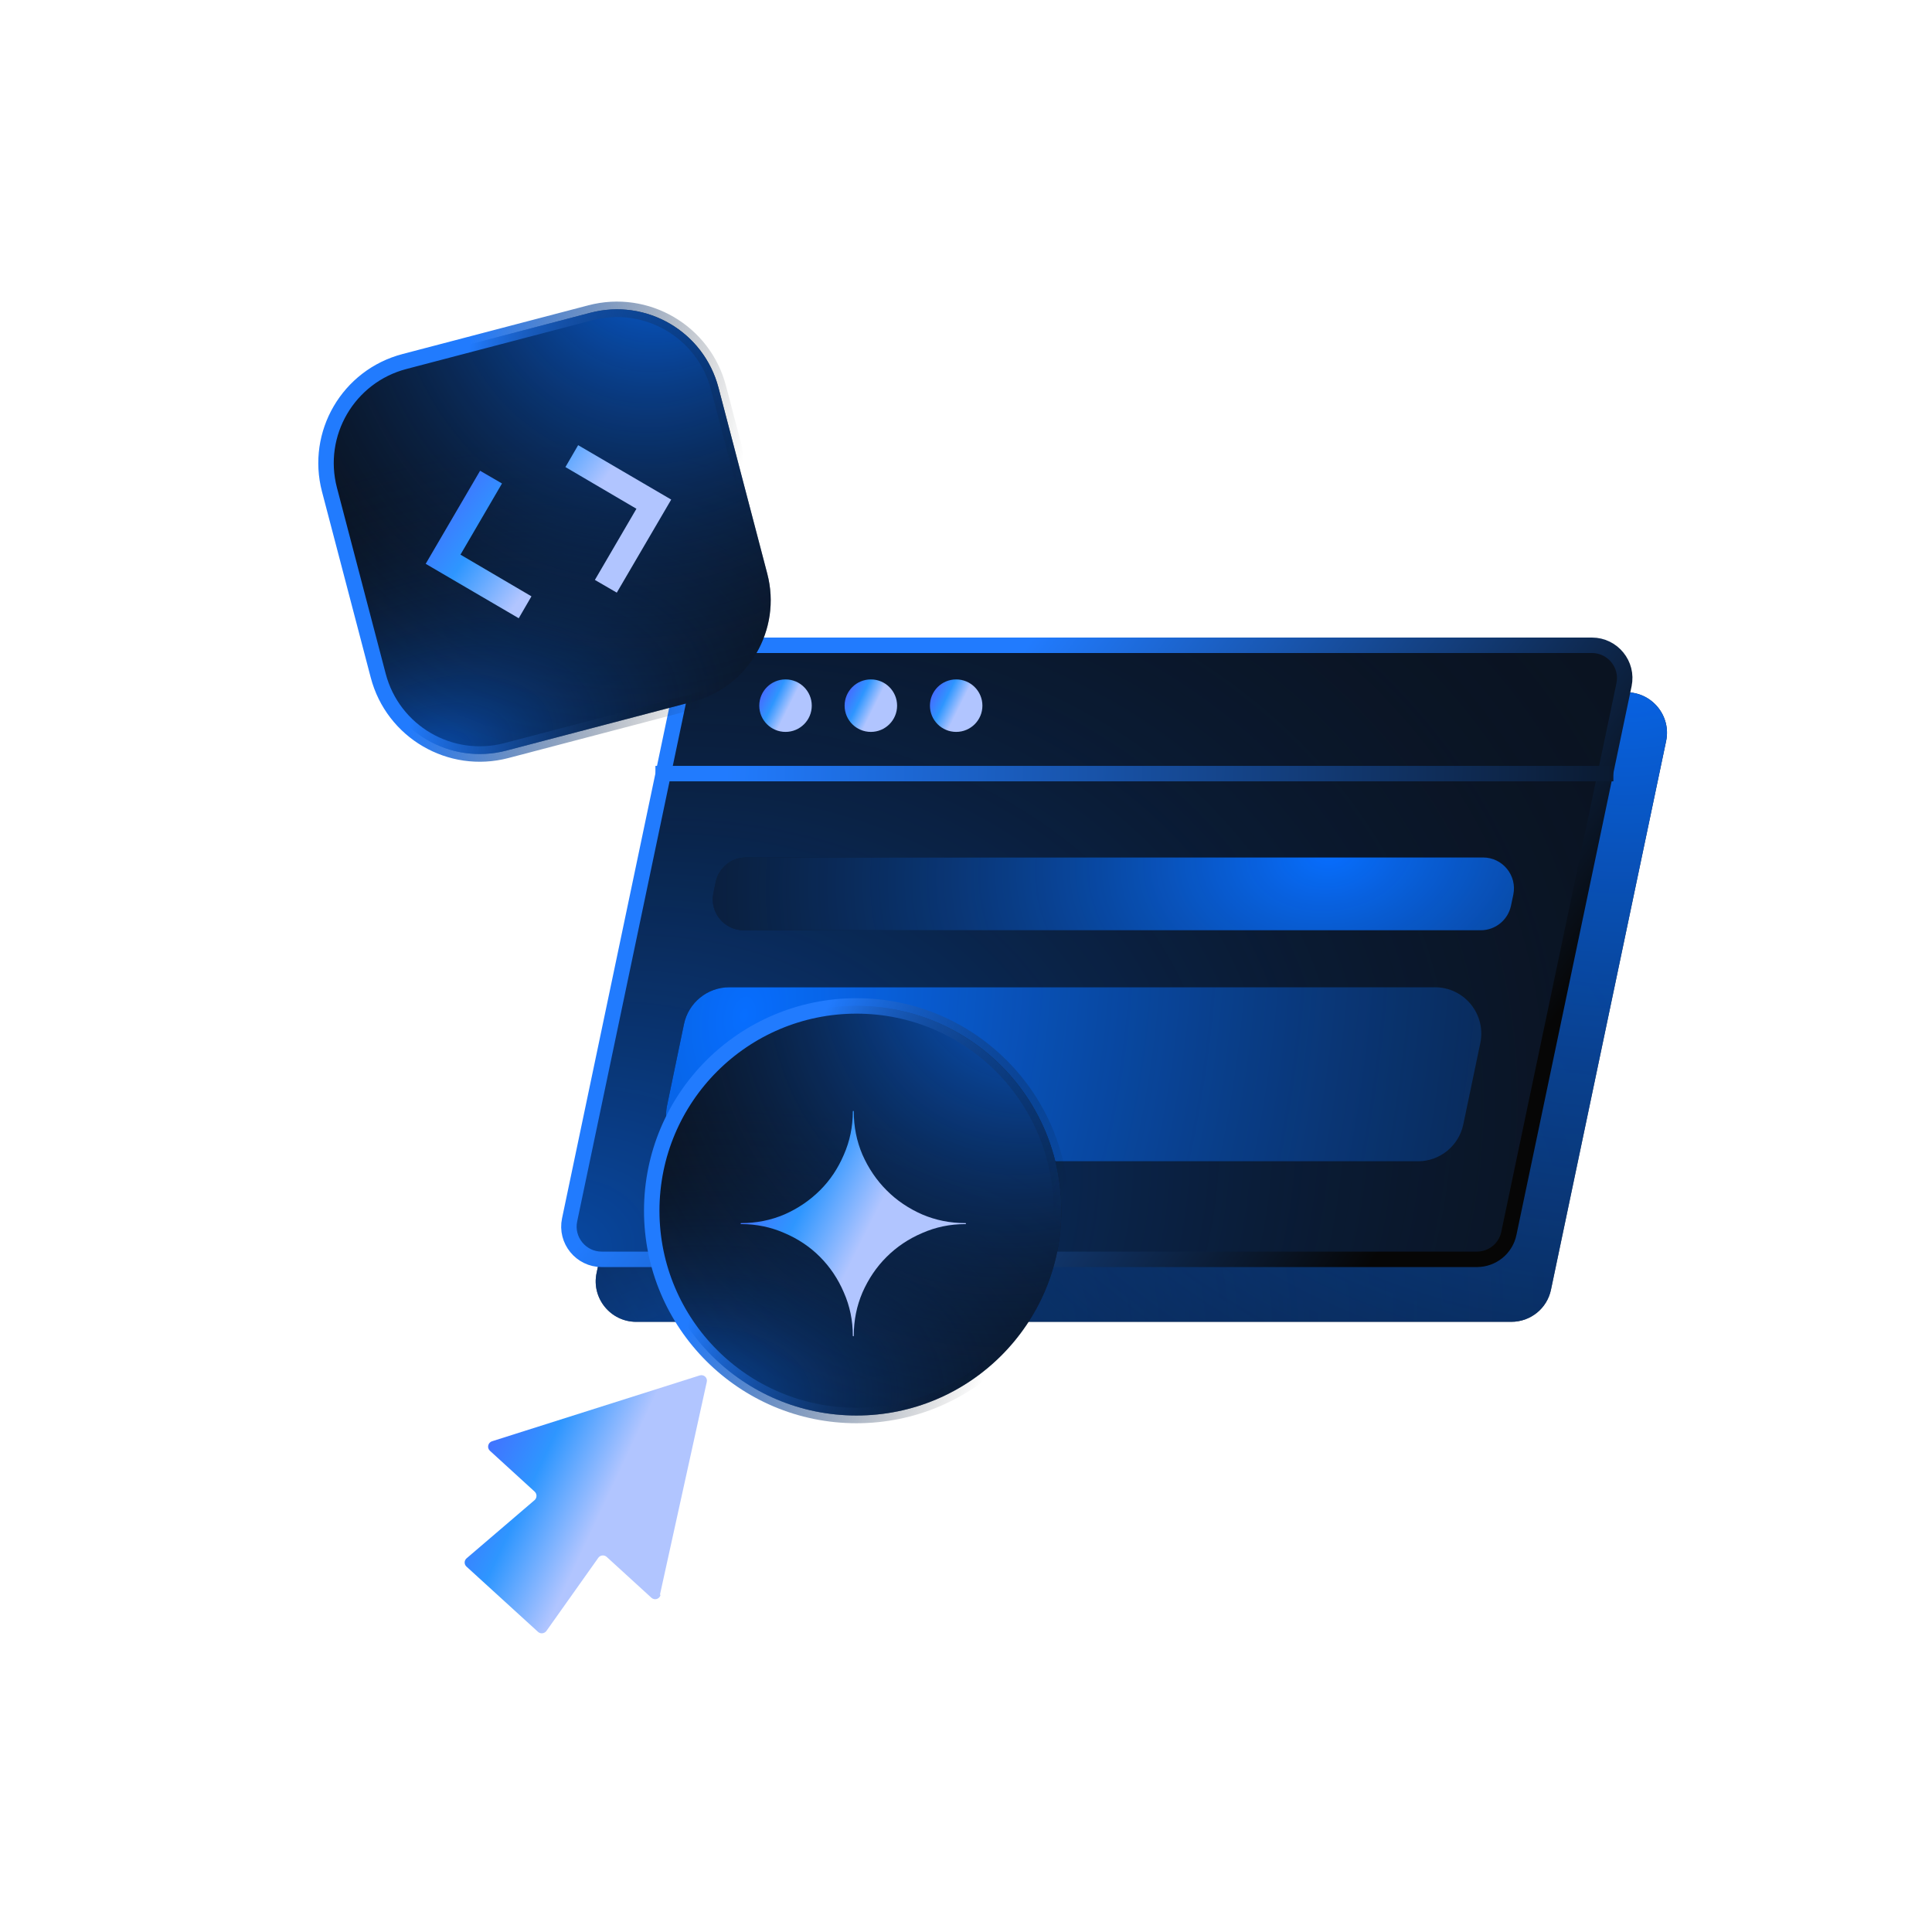 <svg width="125" height="125" viewBox="0 0 125 125" fill="none" xmlns="http://www.w3.org/2000/svg">
<g clip-path="url(#clip0_37185_990)">
<path d="M41.161 85.521H97.786C99.026 85.521 100.099 84.656 100.349 83.438L107.797 47.948C108.14 46.323 106.89 44.792 105.234 44.792H48.609C47.37 44.792 46.297 45.656 46.047 46.875L38.599 82.365C38.255 83.99 39.505 85.521 41.161 85.521Z" fill="#0B0F16"/>
<path d="M41.161 85.521H97.786C99.026 85.521 100.099 84.656 100.349 83.438L107.797 47.948C108.14 46.323 106.89 44.792 105.234 44.792H48.609C47.37 44.792 46.297 45.656 46.047 46.875L38.599 82.365C38.255 83.99 39.505 85.521 41.161 85.521Z" fill="#076EFF" fill-opacity="0.05"/>
<path d="M41.161 85.521H97.786C99.026 85.521 100.099 84.656 100.349 83.438L107.797 47.948C108.14 46.323 106.89 44.792 105.234 44.792H48.609C47.37 44.792 46.297 45.656 46.047 46.875L38.599 82.365C38.255 83.99 39.505 85.521 41.161 85.521Z" fill="url(#paint0_radial_37185_990)"/>
<path d="M41.161 85.521H97.786C99.026 85.521 100.099 84.656 100.349 83.438L107.797 47.948C108.14 46.323 106.89 44.792 105.234 44.792H48.609C47.37 44.792 46.297 45.656 46.047 46.875L38.599 82.365C38.255 83.99 39.505 85.521 41.161 85.521Z" fill="url(#paint1_radial_37185_990)"/>
<path d="M97.625 79.793L97.625 79.795C97.423 80.779 96.557 81.479 95.552 81.479H38.927C37.587 81.479 36.576 80.239 36.854 78.926L36.854 78.926L44.302 43.436L44.302 43.436L44.302 43.434C44.504 42.45 45.37 41.75 46.375 41.75H103C104.34 41.75 105.351 42.99 105.073 44.303L105.073 44.304L97.625 79.793Z" fill="#0B0F16"/>
<path d="M97.625 79.793L97.625 79.795C97.423 80.779 96.557 81.479 95.552 81.479H38.927C37.587 81.479 36.576 80.239 36.854 78.926L36.854 78.926L44.302 43.436L44.302 43.436L44.302 43.434C44.504 42.45 45.37 41.75 46.375 41.75H103C104.34 41.75 105.351 42.99 105.073 44.303L105.073 44.304L97.625 79.793Z" fill="#076EFF" fill-opacity="0.05"/>
<path d="M97.625 79.793L97.625 79.795C97.423 80.779 96.557 81.479 95.552 81.479H38.927C37.587 81.479 36.576 80.239 36.854 78.926L36.854 78.926L44.302 43.436L44.302 43.436L44.302 43.434C44.504 42.45 45.37 41.75 46.375 41.75H103C104.34 41.75 105.351 42.99 105.073 44.303L105.073 44.304L97.625 79.793Z" fill="url(#paint2_radial_37185_990)"/>
<path d="M97.625 79.793L97.625 79.795C97.423 80.779 96.557 81.479 95.552 81.479H38.927C37.587 81.479 36.576 80.239 36.854 78.926L36.854 78.926L44.302 43.436L44.302 43.436L44.302 43.434C44.504 42.45 45.37 41.75 46.375 41.75H103C104.34 41.75 105.351 42.99 105.073 44.303L105.073 44.304L97.625 79.793Z" stroke="url(#paint3_linear_37185_990)"/>
<path fill-rule="evenodd" clip-rule="evenodd" d="M97.91 57.891C98.171 56.648 97.223 55.479 95.953 55.479H48.262C47.315 55.479 46.497 56.144 46.304 57.072L46.157 57.78C45.899 59.022 46.847 60.188 48.115 60.188H95.804C96.75 60.188 97.566 59.525 97.761 58.599L97.91 57.891Z" fill="#0B0F16"/>
<path fill-rule="evenodd" clip-rule="evenodd" d="M97.91 57.891C98.171 56.648 97.223 55.479 95.953 55.479H48.262C47.315 55.479 46.497 56.144 46.304 57.072L46.157 57.78C45.899 59.022 46.847 60.188 48.115 60.188H95.804C96.75 60.188 97.566 59.525 97.761 58.599L97.91 57.891Z" fill="#076EFF" fill-opacity="0.05"/>
<path fill-rule="evenodd" clip-rule="evenodd" d="M97.91 57.891C98.171 56.648 97.223 55.479 95.953 55.479H48.262C47.315 55.479 46.497 56.144 46.304 57.072L46.157 57.78C45.899 59.022 46.847 60.188 48.115 60.188H95.804C96.75 60.188 97.566 59.525 97.761 58.599L97.91 57.891Z" fill="url(#paint4_radial_37185_990)"/>
<path fill-rule="evenodd" clip-rule="evenodd" d="M95.776 67.489C96.165 65.625 94.743 63.875 92.839 63.875H47.19C45.769 63.875 44.542 64.872 44.253 66.264L43.158 71.524C42.77 73.387 44.192 75.135 46.095 75.135H91.739C93.16 75.135 94.385 74.139 94.676 72.749L95.776 67.489Z" fill="#0B0F16"/>
<path fill-rule="evenodd" clip-rule="evenodd" d="M95.776 67.489C96.165 65.625 94.743 63.875 92.839 63.875H47.19C45.769 63.875 44.542 64.872 44.253 66.264L43.158 71.524C42.77 73.387 44.192 75.135 46.095 75.135H91.739C93.16 75.135 94.385 74.139 94.676 72.749L95.776 67.489Z" fill="#076EFF" fill-opacity="0.05"/>
<path fill-rule="evenodd" clip-rule="evenodd" d="M95.776 67.489C96.165 65.625 94.743 63.875 92.839 63.875H47.19C45.769 63.875 44.542 64.872 44.253 66.264L43.158 71.524C42.77 73.387 44.192 75.135 46.095 75.135H91.739C93.16 75.135 94.385 74.139 94.676 72.749L95.776 67.489Z" fill="url(#paint5_radial_37185_990)"/>
<path d="M26.165 23.391L38.196 20.237C41.824 19.286 45.536 21.456 46.487 25.085L49.642 37.116C50.593 40.744 48.422 44.456 44.794 45.407L32.763 48.562C29.135 49.513 25.422 47.343 24.471 43.714L21.317 31.683C20.366 28.055 22.536 24.343 26.165 23.391Z" fill="#0B0F16"/>
<path d="M26.165 23.391L38.196 20.237C41.824 19.286 45.536 21.456 46.487 25.085L49.642 37.116C50.593 40.744 48.422 44.456 44.794 45.407L32.763 48.562C29.135 49.513 25.422 47.343 24.471 43.714L21.317 31.683C20.366 28.055 22.536 24.343 26.165 23.391Z" fill="#076EFF" fill-opacity="0.05"/>
<path d="M26.165 23.391L38.196 20.237C41.824 19.286 45.536 21.456 46.487 25.085L49.642 37.116C50.593 40.744 48.422 44.456 44.794 45.407L32.763 48.562C29.135 49.513 25.422 47.343 24.471 43.714L21.317 31.683C20.366 28.055 22.536 24.343 26.165 23.391Z" fill="url(#paint6_radial_37185_990)"/>
<path d="M26.165 23.391L38.196 20.237C41.824 19.286 45.536 21.456 46.487 25.085L49.642 37.116C50.593 40.744 48.422 44.456 44.794 45.407L32.763 48.562C29.135 49.513 25.422 47.343 24.471 43.714L21.317 31.683C20.366 28.055 22.536 24.343 26.165 23.391Z" fill="url(#paint7_radial_37185_990)"/>
<path d="M26.165 23.391L38.196 20.237C41.824 19.286 45.536 21.456 46.487 25.085L49.642 37.116C50.593 40.744 48.422 44.456 44.794 45.407L32.763 48.562C29.135 49.513 25.422 47.343 24.471 43.714L21.317 31.683C20.366 28.055 22.536 24.343 26.165 23.391Z" stroke="url(#paint8_linear_37185_990)"/>
<path fill-rule="evenodd" clip-rule="evenodd" d="M34.385 38.583L33.562 40L27.542 36.479L31.062 30.458L32.479 31.281L29.792 35.886L34.385 38.583ZM36.583 30.219L37.406 28.802L43.427 32.323L39.906 38.344L38.489 37.521L41.177 32.917L36.583 30.219Z" fill="url(#paint9_linear_37185_990)"/>
<path d="M42.406 50.052H104.385" stroke="url(#paint10_linear_37185_990)"/>
<path d="M68.667 78.333C68.667 85.651 62.734 91.583 55.417 91.583C48.099 91.583 42.167 85.651 42.167 78.333C42.167 71.016 48.099 65.083 55.417 65.083C62.734 65.083 68.667 71.016 68.667 78.333Z" fill="#0B0F16"/>
<path d="M68.667 78.333C68.667 85.651 62.734 91.583 55.417 91.583C48.099 91.583 42.167 85.651 42.167 78.333C42.167 71.016 48.099 65.083 55.417 65.083C62.734 65.083 68.667 71.016 68.667 78.333Z" fill="#076EFF" fill-opacity="0.05"/>
<path d="M68.667 78.333C68.667 85.651 62.734 91.583 55.417 91.583C48.099 91.583 42.167 85.651 42.167 78.333C42.167 71.016 48.099 65.083 55.417 65.083C62.734 65.083 68.667 71.016 68.667 78.333Z" fill="url(#paint11_radial_37185_990)"/>
<path d="M68.667 78.333C68.667 85.651 62.734 91.583 55.417 91.583C48.099 91.583 42.167 85.651 42.167 78.333C42.167 71.016 48.099 65.083 55.417 65.083C62.734 65.083 68.667 71.016 68.667 78.333Z" fill="url(#paint12_radial_37185_990)"/>
<path d="M68.667 78.333C68.667 85.651 62.734 91.583 55.417 91.583C48.099 91.583 42.167 85.651 42.167 78.333C42.167 71.016 48.099 65.083 55.417 65.083C62.734 65.083 68.667 71.016 68.667 78.333Z" stroke="url(#paint13_linear_37185_990)"/>
<path d="M62.469 79.135C61.466 79.135 60.545 78.949 59.667 78.575C58.789 78.189 58.01 77.666 57.363 77.012C56.715 76.365 56.186 75.586 55.8 74.708C55.426 73.83 55.239 72.909 55.239 71.906C55.239 71.888 55.227 71.875 55.208 71.875C55.19 71.875 55.177 71.888 55.177 71.906C55.177 72.902 54.984 73.83 54.598 74.708C54.224 75.586 53.708 76.365 53.054 77.012C52.406 77.66 51.628 78.189 50.75 78.575C49.872 78.949 48.95 79.135 47.948 79.135C47.929 79.135 47.917 79.148 47.917 79.167C47.917 79.185 47.929 79.198 47.948 79.198C48.944 79.198 49.872 79.391 50.75 79.777C51.628 80.15 52.406 80.667 53.054 81.321C53.701 81.969 54.224 82.747 54.598 83.625C54.984 84.503 55.177 85.425 55.177 86.427C55.177 86.446 55.19 86.458 55.208 86.458C55.227 86.458 55.239 86.446 55.239 86.427C55.239 85.425 55.426 84.503 55.8 83.625C56.186 82.747 56.709 81.969 57.363 81.321C58.01 80.674 58.789 80.15 59.667 79.777C60.545 79.391 61.466 79.198 62.469 79.198C62.487 79.198 62.5 79.185 62.5 79.167C62.5 79.148 62.487 79.135 62.469 79.135Z" fill="url(#paint14_linear_37185_990)"/>
<path d="M42.698 103.177L45.729 89.406C45.792 89.135 45.531 88.906 45.271 88.99L31.833 93.25C31.573 93.333 31.49 93.677 31.698 93.865L34.594 96.51C34.75 96.656 34.75 96.906 34.594 97.052L30.188 100.823C30.021 100.969 30.021 101.219 30.188 101.365L34.812 105.583C34.969 105.729 35.229 105.698 35.354 105.521L38.708 100.792C38.833 100.615 39.083 100.583 39.25 100.729L42.146 103.375C42.354 103.562 42.677 103.458 42.74 103.187L42.698 103.177Z" fill="url(#paint15_linear_37185_990)"/>
<path d="M50.823 47.354C51.761 47.354 52.521 46.594 52.521 45.656C52.521 44.719 51.761 43.958 50.823 43.958C49.885 43.958 49.125 44.719 49.125 45.656C49.125 46.594 49.885 47.354 50.823 47.354Z" fill="url(#paint16_linear_37185_990)"/>
<path d="M56.344 47.354C57.282 47.354 58.042 46.594 58.042 45.656C58.042 44.719 57.282 43.958 56.344 43.958C55.406 43.958 54.646 44.719 54.646 45.656C54.646 46.594 55.406 47.354 56.344 47.354Z" fill="url(#paint17_linear_37185_990)"/>
<path d="M61.864 47.354C62.802 47.354 63.562 46.594 63.562 45.656C63.562 44.719 62.802 43.958 61.864 43.958C60.927 43.958 60.167 44.719 60.167 45.656C60.167 46.594 60.927 47.354 61.864 47.354Z" fill="url(#paint18_linear_37185_990)"/>
</g>
<defs>
<radialGradient id="paint0_radial_37185_990" cx="0" cy="0" r="1" gradientUnits="userSpaceOnUse" gradientTransform="translate(44.271 89.062) rotate(-10.968) scale(68.438 50.083)">
<stop stop-color="#076EFF" stop-opacity="0.6"/>
<stop offset="1" stop-color="#0C0C0D" stop-opacity="0"/>
</radialGradient>
<radialGradient id="paint1_radial_37185_990" cx="0" cy="0" r="1" gradientUnits="userSpaceOnUse" gradientTransform="translate(105.764 37.29) rotate(107.147) scale(111.412 104.061)">
<stop stop-color="#076EFF"/>
<stop offset="1" stop-color="#0C0C0D" stop-opacity="0"/>
</radialGradient>
<radialGradient id="paint2_radial_37185_990" cx="0" cy="0" r="1" gradientUnits="userSpaceOnUse" gradientTransform="translate(35.417 81.771) rotate(-21.93) scale(86.465 63.276)">
<stop stop-color="#076EFF" stop-opacity="0.6"/>
<stop offset="1" stop-color="#0C0C0D" stop-opacity="0"/>
</radialGradient>
<linearGradient id="paint3_linear_37185_990" x1="57.282" y1="53.934" x2="90.735" y2="79.029" gradientUnits="userSpaceOnUse">
<stop stop-color="#217BFE"/>
<stop offset="1" stop-color="#060606"/>
</linearGradient>
<radialGradient id="paint4_radial_37185_990" cx="0" cy="0" r="1" gradientUnits="userSpaceOnUse" gradientTransform="translate(85.937 55.208) rotate(173.66) scale(66.029 47.303)">
<stop stop-color="#076EFF"/>
<stop offset="1" stop-color="#0C0C0D" stop-opacity="0"/>
</radialGradient>
<radialGradient id="paint5_radial_37185_990" cx="0" cy="0" r="1" gradientUnits="userSpaceOnUse" gradientTransform="translate(47.917 65.625) rotate(9.09) scale(105.492 167.145)">
<stop stop-color="#076EFF"/>
<stop offset="1" stop-color="#0C0C0D" stop-opacity="0"/>
</radialGradient>
<radialGradient id="paint6_radial_37185_990" cx="0" cy="0" r="1" gradientUnits="userSpaceOnUse" gradientTransform="translate(28.085 48.938) rotate(-19.015) scale(31.559 19.241)">
<stop stop-color="#076EFF" stop-opacity="0.6"/>
<stop offset="1" stop-color="#0C0C0D" stop-opacity="0"/>
</radialGradient>
<radialGradient id="paint7_radial_37185_990" cx="0" cy="0" r="1" gradientUnits="userSpaceOnUse" gradientTransform="translate(43.072 13.297) rotate(107.443) scale(37.786 31.863)">
<stop stop-color="#076EFF"/>
<stop offset="1" stop-color="#0C0C0D" stop-opacity="0"/>
</radialGradient>
<linearGradient id="paint8_linear_37185_990" x1="29.028" y1="30.823" x2="47.442" y2="33.772" gradientUnits="userSpaceOnUse">
<stop stop-color="#217BFE"/>
<stop offset="1" stop-color="#060606" stop-opacity="0"/>
</linearGradient>
<linearGradient id="paint9_linear_37185_990" x1="29.719" y1="30.117" x2="38.97" y2="36.677" gradientUnits="userSpaceOnUse">
<stop stop-color="#446EFF"/>
<stop offset="0.333" stop-color="#2E96FF"/>
<stop offset="0.722" stop-color="#B1C5FF"/>
</linearGradient>
<linearGradient id="paint10_linear_37185_990" x1="46.875" y1="53.002" x2="116.143" y2="54.63" gradientUnits="userSpaceOnUse">
<stop stop-color="#217BFE"/>
<stop offset="1" stop-color="#060606"/>
</linearGradient>
<radialGradient id="paint11_radial_37185_990" cx="0" cy="0" r="1" gradientUnits="userSpaceOnUse" gradientTransform="translate(44.385 90.738) rotate(-4.325) scale(32.118 19.582)">
<stop stop-color="#076EFF" stop-opacity="0.6"/>
<stop offset="1" stop-color="#0C0C0D" stop-opacity="0"/>
</radialGradient>
<radialGradient id="paint12_radial_37185_990" cx="0" cy="0" r="1" gradientUnits="userSpaceOnUse" gradientTransform="translate(68.338 59.518) rotate(122.133) scale(38.456 32.428)">
<stop stop-color="#076EFF"/>
<stop offset="1" stop-color="#0C0C0D" stop-opacity="0"/>
</radialGradient>
<linearGradient id="paint13_linear_37185_990" x1="49.988" y1="73.147" x2="67.356" y2="80.803" gradientUnits="userSpaceOnUse">
<stop stop-color="#217BFE"/>
<stop offset="1" stop-color="#060606" stop-opacity="0"/>
</linearGradient>
<linearGradient id="paint14_linear_37185_990" x1="49.915" y1="73.587" x2="60.127" y2="78.692" gradientUnits="userSpaceOnUse">
<stop stop-color="#446EFF"/>
<stop offset="0.333" stop-color="#2E96FF"/>
<stop offset="0.722" stop-color="#B1C5FF"/>
</linearGradient>
<linearGradient id="paint15_linear_37185_990" x1="32.211" y1="90.934" x2="43.456" y2="96.209" gradientUnits="userSpaceOnUse">
<stop stop-color="#446EFF"/>
<stop offset="0.333" stop-color="#2E96FF"/>
<stop offset="0.722" stop-color="#B1C5FF"/>
</linearGradient>
<linearGradient id="paint16_linear_37185_990" x1="49.59" y1="44.357" x2="51.968" y2="45.546" gradientUnits="userSpaceOnUse">
<stop stop-color="#446EFF"/>
<stop offset="0.333" stop-color="#2E96FF"/>
<stop offset="0.722" stop-color="#B1C5FF"/>
</linearGradient>
<linearGradient id="paint17_linear_37185_990" x1="55.111" y1="44.357" x2="57.489" y2="45.546" gradientUnits="userSpaceOnUse">
<stop stop-color="#446EFF"/>
<stop offset="0.333" stop-color="#2E96FF"/>
<stop offset="0.722" stop-color="#B1C5FF"/>
</linearGradient>
<linearGradient id="paint18_linear_37185_990" x1="60.632" y1="44.357" x2="63.01" y2="45.546" gradientUnits="userSpaceOnUse">
<stop stop-color="#446EFF"/>
<stop offset="0.333" stop-color="#2E96FF"/>
<stop offset="0.722" stop-color="#B1C5FF"/>
</linearGradient>
<clipPath id="clip0_37185_990">
<rect width="125" height="125" fill="white"/>
</clipPath>
</defs>
</svg>

